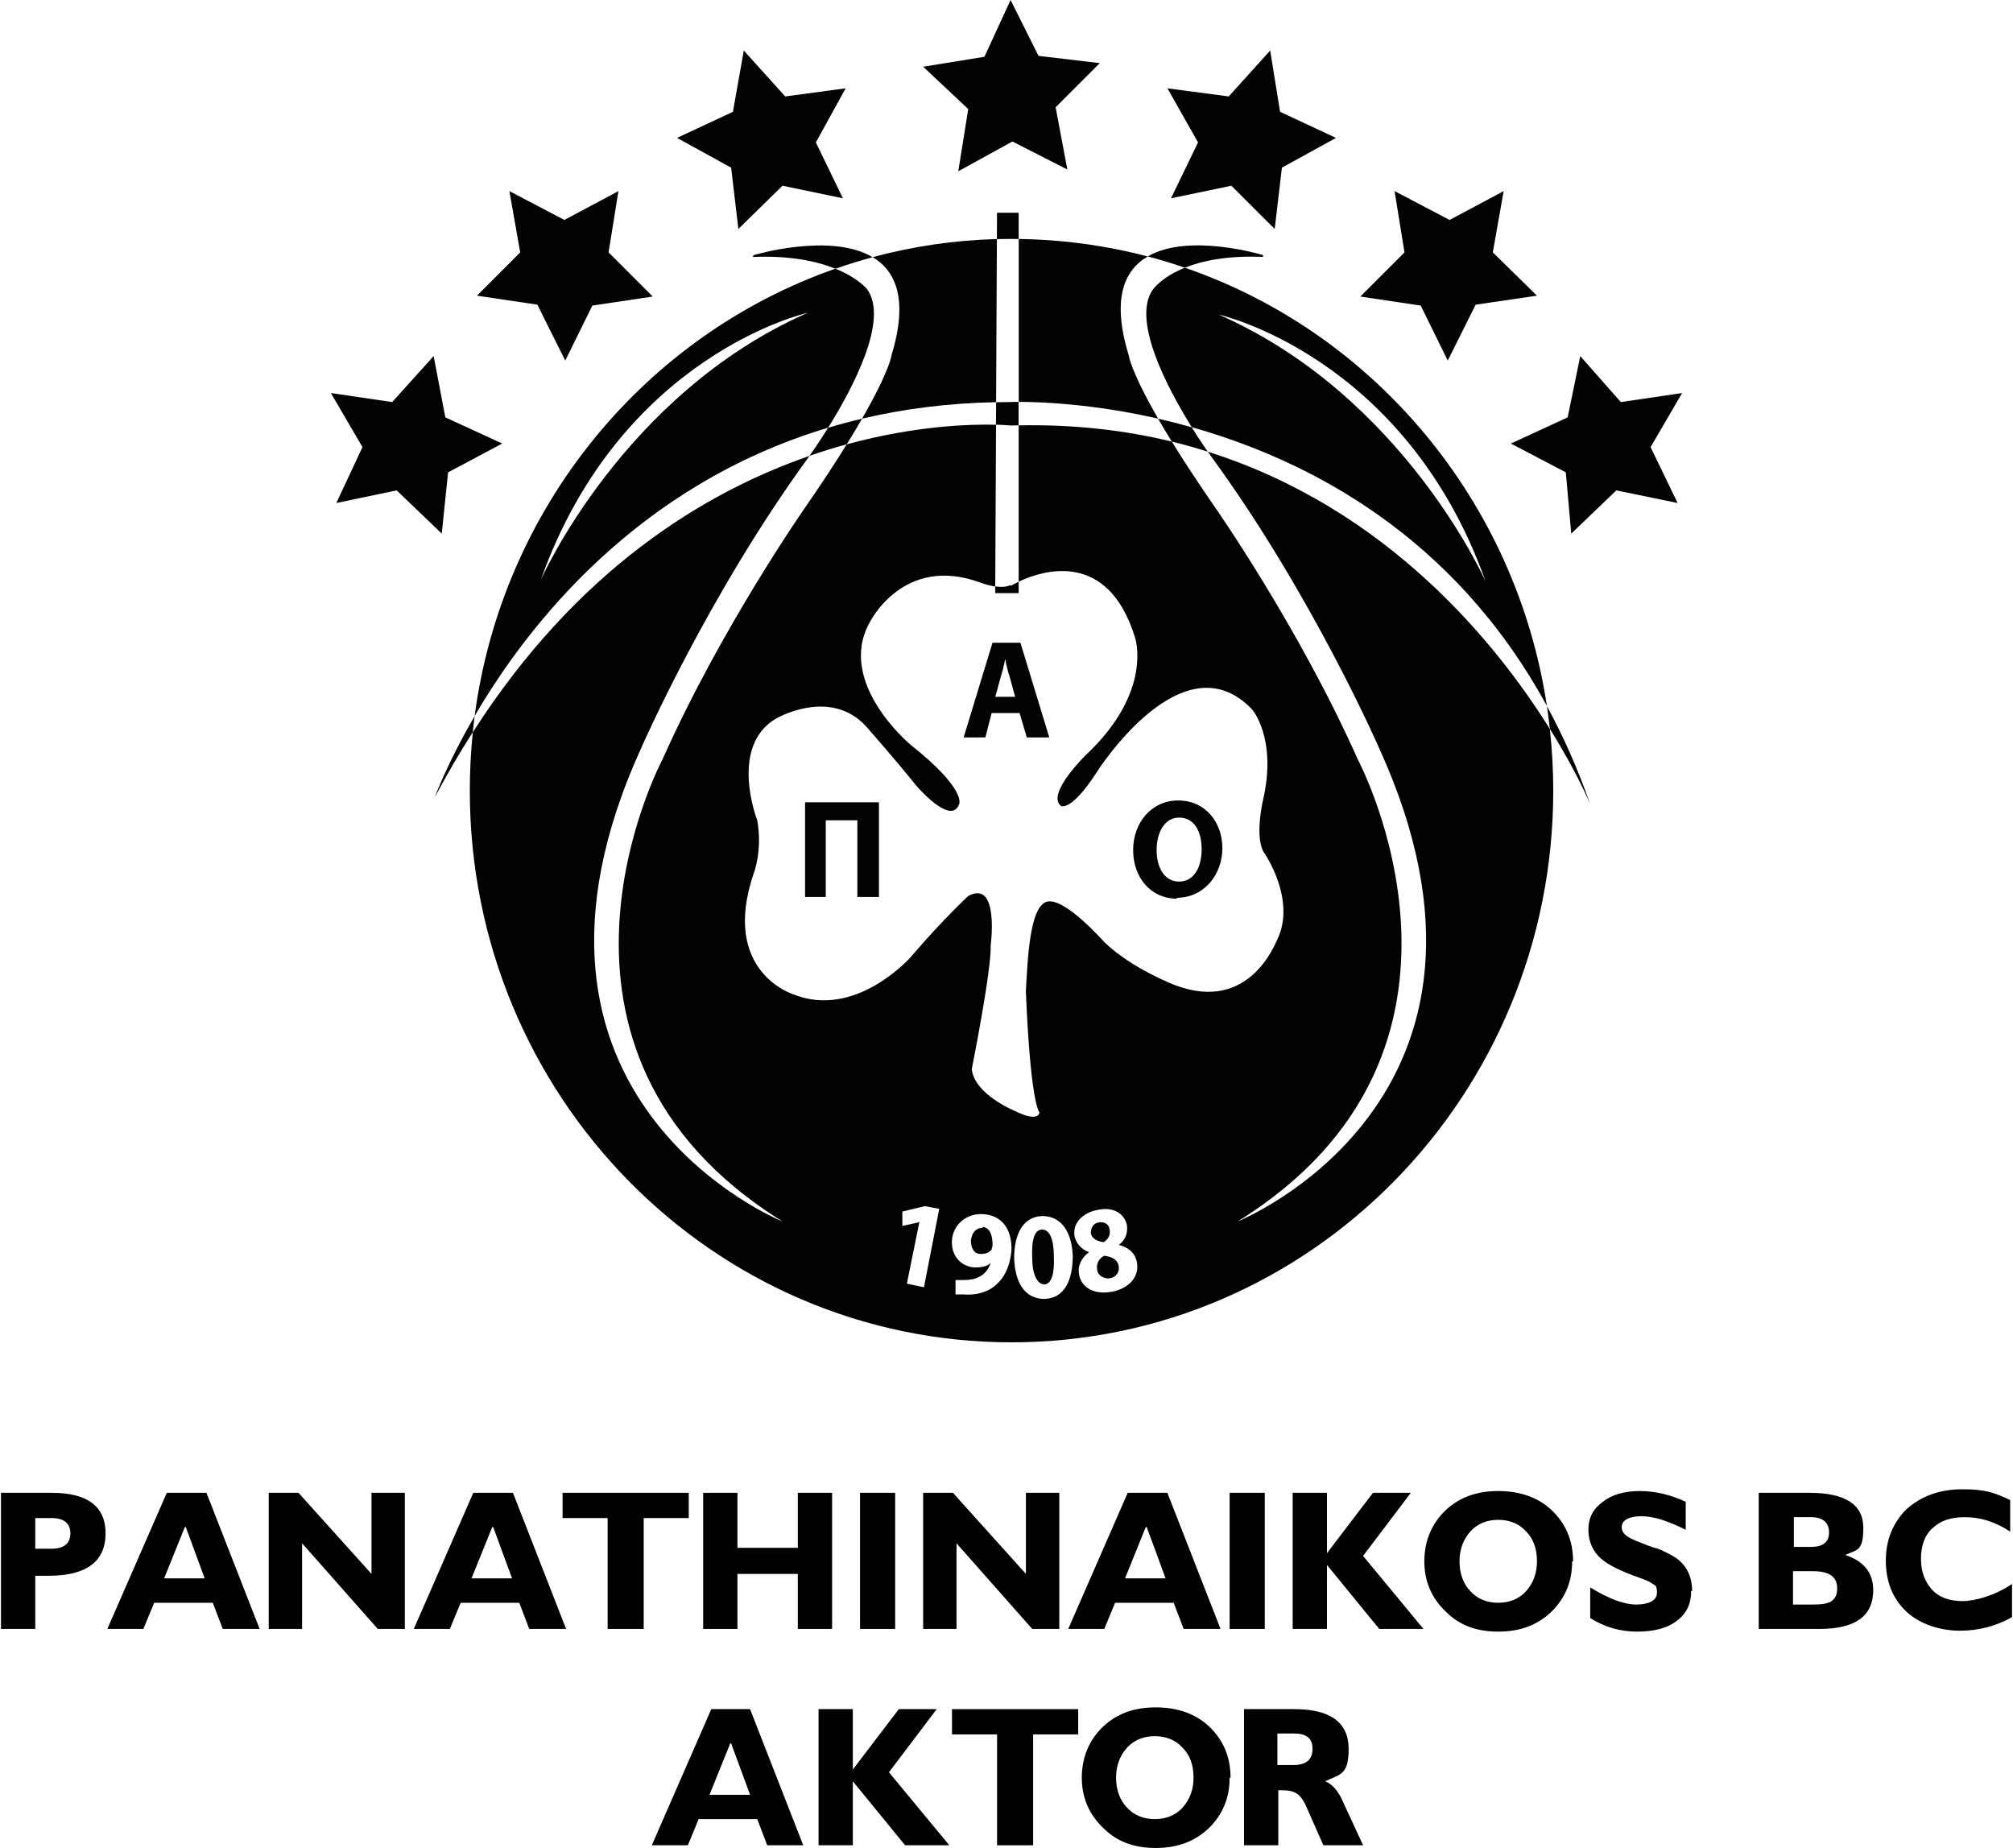 <?xml version="1.0" encoding="UTF-8"?>
<svg xmlns="http://www.w3.org/2000/svg" version="1.1" viewBox="0 0 330.05 302.98">
  <defs>
    <style>
      .cls-1 {
        fill: #030303;
      }
    </style>
  </defs>
  <!-- Generator: Adobe Illustrator 28.6.0, SVG Export Plug-In . SVG Version: 1.2.0 Build 709)  -->
  <g>
    <g id="Layer_1">
      <g>
        <g>
          <path d="M125.79,302.54l-1.63-4.29h-9.61l-1.77,4.29h-5.91l9.75-22.32h6.36l8.72,22.32h-5.91ZM119.73,285.84l-3.4,8.42h6.65l-3.1-8.42h-.15Z"/>
          <path d="M148.4,302.54l-8.57-10.49v10.49h-5.62v-22.32h5.62v9.9l7.54-9.9h6.21l-7.83,10.35,9.9,11.97h-7.24Z"/>
          <path d="M169.39,284.36v18.18h-5.91v-18.18h-7.39v-4.14h20.69v4.14h-7.39Z"/>
          <path d="M201.61,291.45c0,3.4-1.18,6.06-3.4,8.28-2.36,2.22-5.17,3.25-8.72,3.25s-6.36-1.03-8.57-3.25c-2.36-2.22-3.55-5.03-3.55-8.28s1.18-6.21,3.55-8.42c2.22-2.07,5.03-3.1,8.57-3.1s6.5,1.03,8.72,3.1c2.36,2.22,3.55,5.03,3.55,8.42h-.15ZM195.69,291.45c0-2.07-.59-3.69-1.77-4.88-1.18-1.33-2.81-1.92-4.58-1.92s-3.4.59-4.58,1.92-1.77,2.96-1.77,4.88.59,3.69,1.77,4.88c1.18,1.33,2.81,1.92,4.58,1.92s3.4-.59,4.58-1.92,1.77-2.96,1.77-4.88Z"/>
          <path d="M216.98,302.54l-2.81-6.36c-.44-1.03-1.03-1.77-1.48-2.07-.59-.44-1.48-.59-2.51-.59h-.59v9.02h-5.62v-22.32h8.28c5.91,0,8.87,2.22,8.87,6.5s-1.33,4.14-3.84,5.32c1.03.44,1.92,1.33,2.66,2.81l3.55,7.69h-6.5ZM215.2,286.72c0-1.77-1.03-2.51-3.1-2.51h-2.66v5.17h2.66c2.07,0,3.1-.89,3.1-2.66Z"/>
        </g>
        <g>
          <path d="M17.31,251.4c0,4.58-3.1,6.95-9.31,6.95h-2.22v8.72H.16v-22.32h8.28c5.91,0,8.87,2.22,8.87,6.65h0ZM11.54,251.4c0-1.63-1.03-2.51-3.1-2.51h-2.66v5.03h2.66c2.07,0,3.1-.89,3.1-2.51Z"/>
          <path d="M36.52,267.07l-1.63-4.29h-9.61l-1.77,4.29h-5.91l9.75-22.32h6.5l8.72,22.32h-6.06ZM30.31,250.36l-3.4,8.42h6.65l-3.1-8.42h-.15Z"/>
          <path d="M61.94,267.07l-12.41-14.04v14.04h-5.47v-22.32h4.88l11.97,13.3v-13.3h5.47v22.32h-4.43Z"/>
          <path d="M86.77,267.07l-1.63-4.29h-9.61l-1.77,4.29h-5.91l9.75-22.32h6.5l8.72,22.32h-6.06ZM80.71,250.36l-3.4,8.42h6.65l-3.1-8.42h-.15Z"/>
          <path d="M105.54,248.89v18.18h-5.91v-18.18h-7.39v-4.14h20.69v4.14h-7.39Z"/>
          <path d="M130.81,267.07v-9.02h-9.9v9.02h-5.62v-22.32h5.62v9.02h9.9v-9.02h5.62v22.32h-5.62Z"/>
          <path d="M141.01,267.07v-22.32h5.76v22.32h-5.76Z"/>
          <path d="M169.24,267.07l-12.41-14.04v14.04h-5.47v-22.32h4.88l11.97,13.3v-13.3h5.47v22.32h-4.43Z"/>
          <path d="M194.07,267.07l-1.63-4.29h-9.61l-1.77,4.29h-5.91l9.75-22.32h6.5l8.72,22.32h-6.06ZM187.86,250.36l-3.4,8.42h6.65l-3.1-8.42h-.15Z"/>
          <path d="M201.61,267.07v-22.32h5.76v22.32h-5.76Z"/>
          <path d="M226.14,267.07l-8.57-10.49v10.49h-5.62v-22.32h5.62v9.9l7.54-9.9h6.21l-7.83,10.35,9.9,11.97h-7.24Z"/>
          <path d="M257.77,255.98c0,3.4-1.18,6.06-3.4,8.28-2.36,2.22-5.17,3.25-8.72,3.25s-6.36-1.03-8.57-3.25c-2.36-2.22-3.55-5.03-3.55-8.28s1.18-6.21,3.55-8.42c2.22-2.07,5.03-3.1,8.57-3.1s6.5,1.03,8.72,3.1c2.36,2.22,3.55,5.03,3.55,8.42h-.15ZM252,255.98c0-2.07-.59-3.69-1.77-4.88-1.18-1.33-2.81-1.92-4.58-1.92s-3.4.59-4.58,1.92-1.77,2.96-1.77,4.88.59,3.69,1.77,4.88c1.18,1.33,2.81,1.92,4.58,1.92s3.4-.59,4.58-1.92,1.77-2.96,1.77-4.88Z"/>
          <path d="M277.28,260.86c0,2.07-.74,3.69-2.36,4.88-1.48,1.18-3.69,1.77-6.5,1.77s-5.32-.74-7.69-2.22v-5.03c3.1,1.92,5.62,2.81,7.54,2.81s3.4-.59,3.4-1.92-.3-1.18-.74-1.48c-.3-.3-1.03-.59-2.22-1.03-2.96-1.03-5.03-2.07-6.21-3.1-1.33-1.18-2.07-2.81-2.07-4.73s.74-3.4,2.36-4.58c1.48-1.18,3.55-1.77,6.06-1.77s5.03.59,7.54,1.77v4.58c-2.96-1.48-5.32-2.22-7.24-2.22s-3.25.59-3.25,1.77,1.03,1.77,2.96,2.51c1.77.74,2.81,1.03,2.96,1.03,1.03.44,1.92.89,2.66,1.33,1.92,1.18,2.96,3.1,2.96,5.62h-.15Z"/>
          <path d="M307.13,260.71c0,4.29-2.96,6.36-8.87,6.36h-9.9v-22.32h8.28c5.91,0,8.87,1.92,8.87,5.76s-1.03,3.55-2.96,4.43c3.1,1.03,4.58,2.96,4.58,5.76h0ZM299.89,251.25c0-1.63-1.03-2.51-2.96-2.51h-2.81v4.88h2.81c1.92,0,2.96-.74,2.96-2.36ZM301.22,260.41c0-1.92-1.33-2.81-3.99-2.81h-3.25v5.47h3.25c1.48,0,2.51-.15,3.1-.59s.89-1.03.89-2.07h0Z"/>
          <path d="M329.89,265.14c-2.66,1.48-5.47,2.22-8.57,2.22s-6.5-1.03-8.72-3.1c-2.36-2.22-3.4-5.03-3.4-8.42s1.18-6.21,3.4-8.42c2.36-2.07,5.32-3.25,9.16-3.25s5.32.59,7.83,1.77v5.17c-2.51-1.63-4.88-2.36-7.39-2.36s-3.99.59-5.32,1.77-1.92,2.96-1.92,5.03.59,3.69,1.77,5.03,2.96,1.92,5.03,1.92,5.32-.89,8.13-2.81v5.47Z"/>
        </g>
      </g>
      <g>
        <polygon class="cls-1" points="275.8 64.44 265.75 65.92 259.1 58.38 257.03 68.43 247.72 72.72 256.73 77.44 257.62 87.49 265.01 80.4 275.06 82.47 270.63 73.31 275.8 64.44"/>
        <polygon class="cls-1" points="232.94 50.1 237.37 59.12 241.95 49.95 252 48.48 244.76 41.38 246.54 31.33 237.67 36.06 228.65 31.33 230.28 41.38 223.04 48.62 232.94 50.1"/>
        <polygon class="cls-1" points="192 32.51 201.9 30.45 209 37.54 210.18 27.49 219.05 22.61 209.88 18.33 208.26 8.28 201.46 15.81 191.41 14.48 196.43 23.35 192 32.51"/>
        <polygon class="cls-1" points="73.47 77.44 82.34 72.72 73.02 68.43 71.1 58.38 64.3 65.92 54.25 64.44 59.43 73.31 55.14 82.47 65.04 80.4 72.43 87.49 73.47 77.44"/>
        <polygon class="cls-1" points="88.1 49.95 92.68 59.12 97.12 50.1 107.02 48.62 99.78 41.38 101.4 31.33 92.53 36.06 83.52 31.33 85.29 41.38 78.2 48.48 88.1 49.95"/>
        <polygon class="cls-1" points="121.06 37.54 128.3 30.45 138.2 32.51 133.77 23.35 138.65 14.48 128.74 15.81 121.95 8.28 120.17 18.33 111.01 22.61 119.88 27.49 121.06 37.54"/>
        <polygon class="cls-1" points="157.12 28.08 165.99 23.2 175 27.79 173.08 17.59 180.32 10.35 170.27 9.16 165.69 0 161.41 9.31 151.36 10.94 158.75 17.88 157.12 28.08"/>
        <path class="cls-1" d="M189.89,68.64c-4.56-7.91-4.83-10.41-4.83-10.41-2.84-9.26-.72-13.95,3.12-16.18-6.77-1.78-13.85-2.77-21.15-2.87v26.71c3.31,0,11.94.26,22.87,2.75Z"/>
        <path class="cls-1" d="M189.04,47.44c-3.56,4.99,2.34,16.14,6.36,22.6,19.08,5.39,43,17.71,58.23,45.71-5.08-33.67-28.4-61.22-59.36-71.86-3.87,1.56-5.22,3.55-5.22,3.55ZM243.58,95.33s-13.45-30.45-43.75-43.75c0,0,30.59,6.8,43.75,43.75Z"/>
        <path class="cls-1" d="M146.18,58.23s-.28,2.5-4.84,10.41c6.74-1.59,14.06-2.55,21.98-2.7l.13-26.75c-7.02.19-13.84,1.21-20.37,2.97,3.81,2.28,5.88,6.97,3.09,16.07Z"/>
        <path class="cls-1" d="M135.78,70.13c4.02-6.45,9.99-17.68,6.41-22.69,0,0-1.44-1.86-5.22-3.39-31.25,10.92-54.61,39.09-59.15,73.34,8.66-14.83,26.59-37.86,57.96-47.27ZM132.44,51.28c-30.3,13.3-43.75,43.75-43.75,43.75,13.15-36.95,43.75-43.75,43.75-43.75Z"/>
        <path class="cls-1" d="M161.11,201.15v.15c-1.03,0-1.77.74-1.92,2.07,0,1.18.44,2.22,1.63,2.22.89,0,1.48-.3,1.77-.74,0-.15.15-.44.15-.74,0-1.33-.3-2.81-1.63-2.96Z"/>
        <path class="cls-1" d="M198.03,74.05c.39.57.62.88.62.88,16.41,22.46,27.34,47.44,27.34,47.44,26.6,57.94-23.06,77.89-23.06,77.89,45.23-28.08,19.66-75.82,19.66-75.82-9.61-21.58-23.35-41.23-23.35-41.23-2.93-4.24-5.26-7.81-7.11-10.81-7.64-1.86-16-2.84-25.11-2.66v25.63c3.77-1.79,14.59-5.4,19.07,9.13,0,0,3.1,8.87-8.13,19.36,0,0-6.5,6.36-3.99,8.28,0,0,1.63,1.03,5.91-5.62,0,0,14.04-22.17,25.42-10.2,0,0,4.14,4.73,1.77,14.93,0,0-1.48,6.36.3,8.72,0,0,5.17,7.54,2.07,14.04-.3.44-4.43,12.12-16.7,7.54,0,0-7.09-2.66-11.68-7.09,0,0-6.36-7.24-9.31-6.65-2.96.59-3.25,9.61-3.55,14.63,0,0,.59,17.14,2.22,19.95,0,0,0,1.77-4.14-.3,0,0-6.5-2.66-6.95-6.8,0,0,3.25-16.26,3.1-20.25,0,0,1.48-10.94-3.69-8.13,0,0-4.29,3.99-9.46,10.05,0,0-9.02,10.2-19.21,6.06,0,0-11.97-3.69-6.5-19.8,0,0,1.48-3.69.59-8.72,0,0-4.73-12.12,3.1-16.7,0,0,8.87-5.17,14.78,1.33,0,0,5.32,6.06,8.13,9.61,0,0,5.76,6.8,7.09,3.1,0,0,1.33-2.36-7.98-9.75,0,0-12.27-10.2-6.65-20.1,0,0,5.47-11.08,18.03-6.5,0,0,1.19.48,2.52.67l.13-26.52c-4.09-.11-13.13.11-24.48,3.21-1.8,2.91-4.04,6.33-6.83,10.37,0,0-13.74,19.66-23.35,41.23,0,0-25.57,47.74,19.66,75.82,0,0-49.66-19.95-23.06-77.89,0,0,10.94-24.98,27.34-47.44,0,0,.05-.07.15-.2-17.18,5.94-38.12,18.6-55.22,45.32-.32,3.14-.49,6.33-.49,9.57,0,49.95,39.76,90.45,88.82,90.45s88.82-40.5,88.82-90.45c0-3.42-.19-6.79-.56-10.11-8.75-14.02-26.61-36.16-56.08-45.46ZM151.5,211.05l-2.81-.59,2.07-10.2-.15.15-2.66.59v-2.36l3.69-.89,2.36.44-2.51,12.86ZM163.03,210.9c-1.33,1.03-3.1,1.48-5.03,1.33h-1.33v-2.36h1.33c.89,0,1.92-.15,2.66-.59.89-.44,1.48-1.33,1.77-2.22-.59.59-1.48.74-2.66.74-2.22-.15-3.84-1.92-3.69-4.43.15-2.51,2.36-4.58,5.32-4.29,3.25.3,4.58,2.96,4.43,6.06-.3,2.81-1.33,4.58-2.81,5.76ZM171.31,212.97c-3.4,0-4.88-2.81-5.03-6.65,0-3.84,1.33-6.8,4.58-6.95,3.4,0,4.88,2.96,5.03,6.5,0,3.99-1.33,6.95-4.58,7.09ZM182.25,211.79c-3.25.59-5.03-1.03-5.32-2.81-.3-1.48.44-2.81,1.63-3.69-1.33-.44-2.07-1.48-2.36-2.51-.44-2.22,1.33-3.99,3.84-4.43,2.96-.59,4.43,1.03,4.73,2.51.15,1.18-.15,2.36-1.33,3.25,1.33.3,2.66,1.18,2.96,2.81.44,2.36-1.18,4.29-4.14,4.88Z"/>
        <path class="cls-1" d="M181.06,205.88c-.89.44-1.33,1.33-1.18,2.22,0,.89,1.03,1.63,2.07,1.48,1.03-.15,1.63-1.03,1.48-1.92-.15-1.18-1.18-1.63-2.36-1.77Z"/>
        <path class="cls-1" d="M181.95,201.74c0-.89-.74-1.48-1.77-1.33-1.03.15-1.33,1.03-1.33,1.77.15.89,1.03,1.33,2.07,1.48.59-.3,1.18-1.03,1.03-1.92Z"/>
        <path class="cls-1" d="M170.87,201.59c-1.18,0-1.77,1.48-1.63,4.58,0,2.89.85,4.36,1.99,4.42,1.13-.07,1.7-1.67,1.56-4.57,0-2.96-.74-4.43-1.92-4.43Z"/>
        <path class="cls-1" d="M167.02,39.18v-4.3h-3.55l-.02,4.32c.79-.02,1.59-.03,2.39-.03.4,0,.79.01,1.18.02Z"/>
        <path class="cls-1" d="M123.57,41.83l-.15.3c6.23-.26,10.6.73,13.55,1.93,2.01-.7,4.05-1.33,6.11-1.89-6.9-4.13-19.52-.34-19.52-.34Z"/>
        <path class="cls-1" d="M207.08,42.12v-.3s-12.14-3.72-18.91.22c2.06.54,4.1,1.16,6.1,1.85,2.8-1.12,6.92-2.02,12.81-1.77Z"/>
        <path class="cls-1" d="M165.69,95.92c-.7.35-1.64.35-2.51.23v1.1s3.84,0,3.84,0v-1.88c-.84.4-1.33.7-1.33.7v-.15Z"/>
        <polygon class="cls-1" points="132 147.06 135.39 147.06 135.39 134.49 140.57 134.49 140.57 147.06 143.97 147.06 144.11 147.06 144.11 131.54 132 131.54 132 147.06"/>
        <path class="cls-1" d="M158.01,120.9h3.55l1.03-3.99h4.58l1.18,3.99h3.69l-4.73-15.52h-4.58l-4.73,15.52ZM164.07,110.99c.3-.89.59-2.07.74-2.96.15.89.44,2.07.74,2.96l.89,3.25h-3.25l.89-3.25Z"/>
        <path class="cls-1" d="M193.03,147.35l-.15-.15c4.58,0,7.54-3.84,7.54-8.13s-2.81-7.83-7.24-7.83-7.39,3.69-7.39,8.13,2.81,7.98,7.24,7.98ZM193.33,134.05c2.36,0,3.69,2.07,3.69,5.17s-1.33,5.32-3.69,5.32-3.69-2.22-3.69-5.17,1.33-5.32,3.69-5.32Z"/>
        <polygon class="cls-1" points="71.25 130.8 71.25 130.8 71.25 130.8 71.25 130.8"/>
        <path class="cls-1" d="M71.25,130.8c2.01-3.82,4.11-7.39,6.26-10.75.09-.89.2-1.77.32-2.65-4.58,7.85-6.57,13.4-6.57,13.4Z"/>
        <path class="cls-1" d="M253.63,115.75c.19,1.24.34,2.49.48,3.75,4.53,7.25,6.61,12.33,6.61,12.33-2.05-5.87-4.45-11.21-7.1-16.08Z"/>
        <path class="cls-1" d="M165.54,65.92c-.75,0-1.48.02-2.22.03l-.02,3.68c1.54.04,2.38.13,2.38.13.45-.01.89-.01,1.33-.02v-3.85c-.95,0-1.48.03-1.48.03Z"/>
        <path class="cls-1" d="M135.78,70.13c-1.46,2.34-2.65,4.04-3.05,4.6,2.09-.72,4.13-1.35,6.1-1.89.96-1.54,1.79-2.94,2.52-4.2-1.9.45-3.75.94-5.56,1.49Z"/>
        <path class="cls-1" d="M192.13,72.4c2.02.49,3.98,1.05,5.89,1.65-.59-.85-1.54-2.25-2.63-4-1.89-.53-3.73-1-5.51-1.41.66,1.14,1.4,2.39,2.25,3.76Z"/>
      </g>
    </g>
  </g>
</svg>